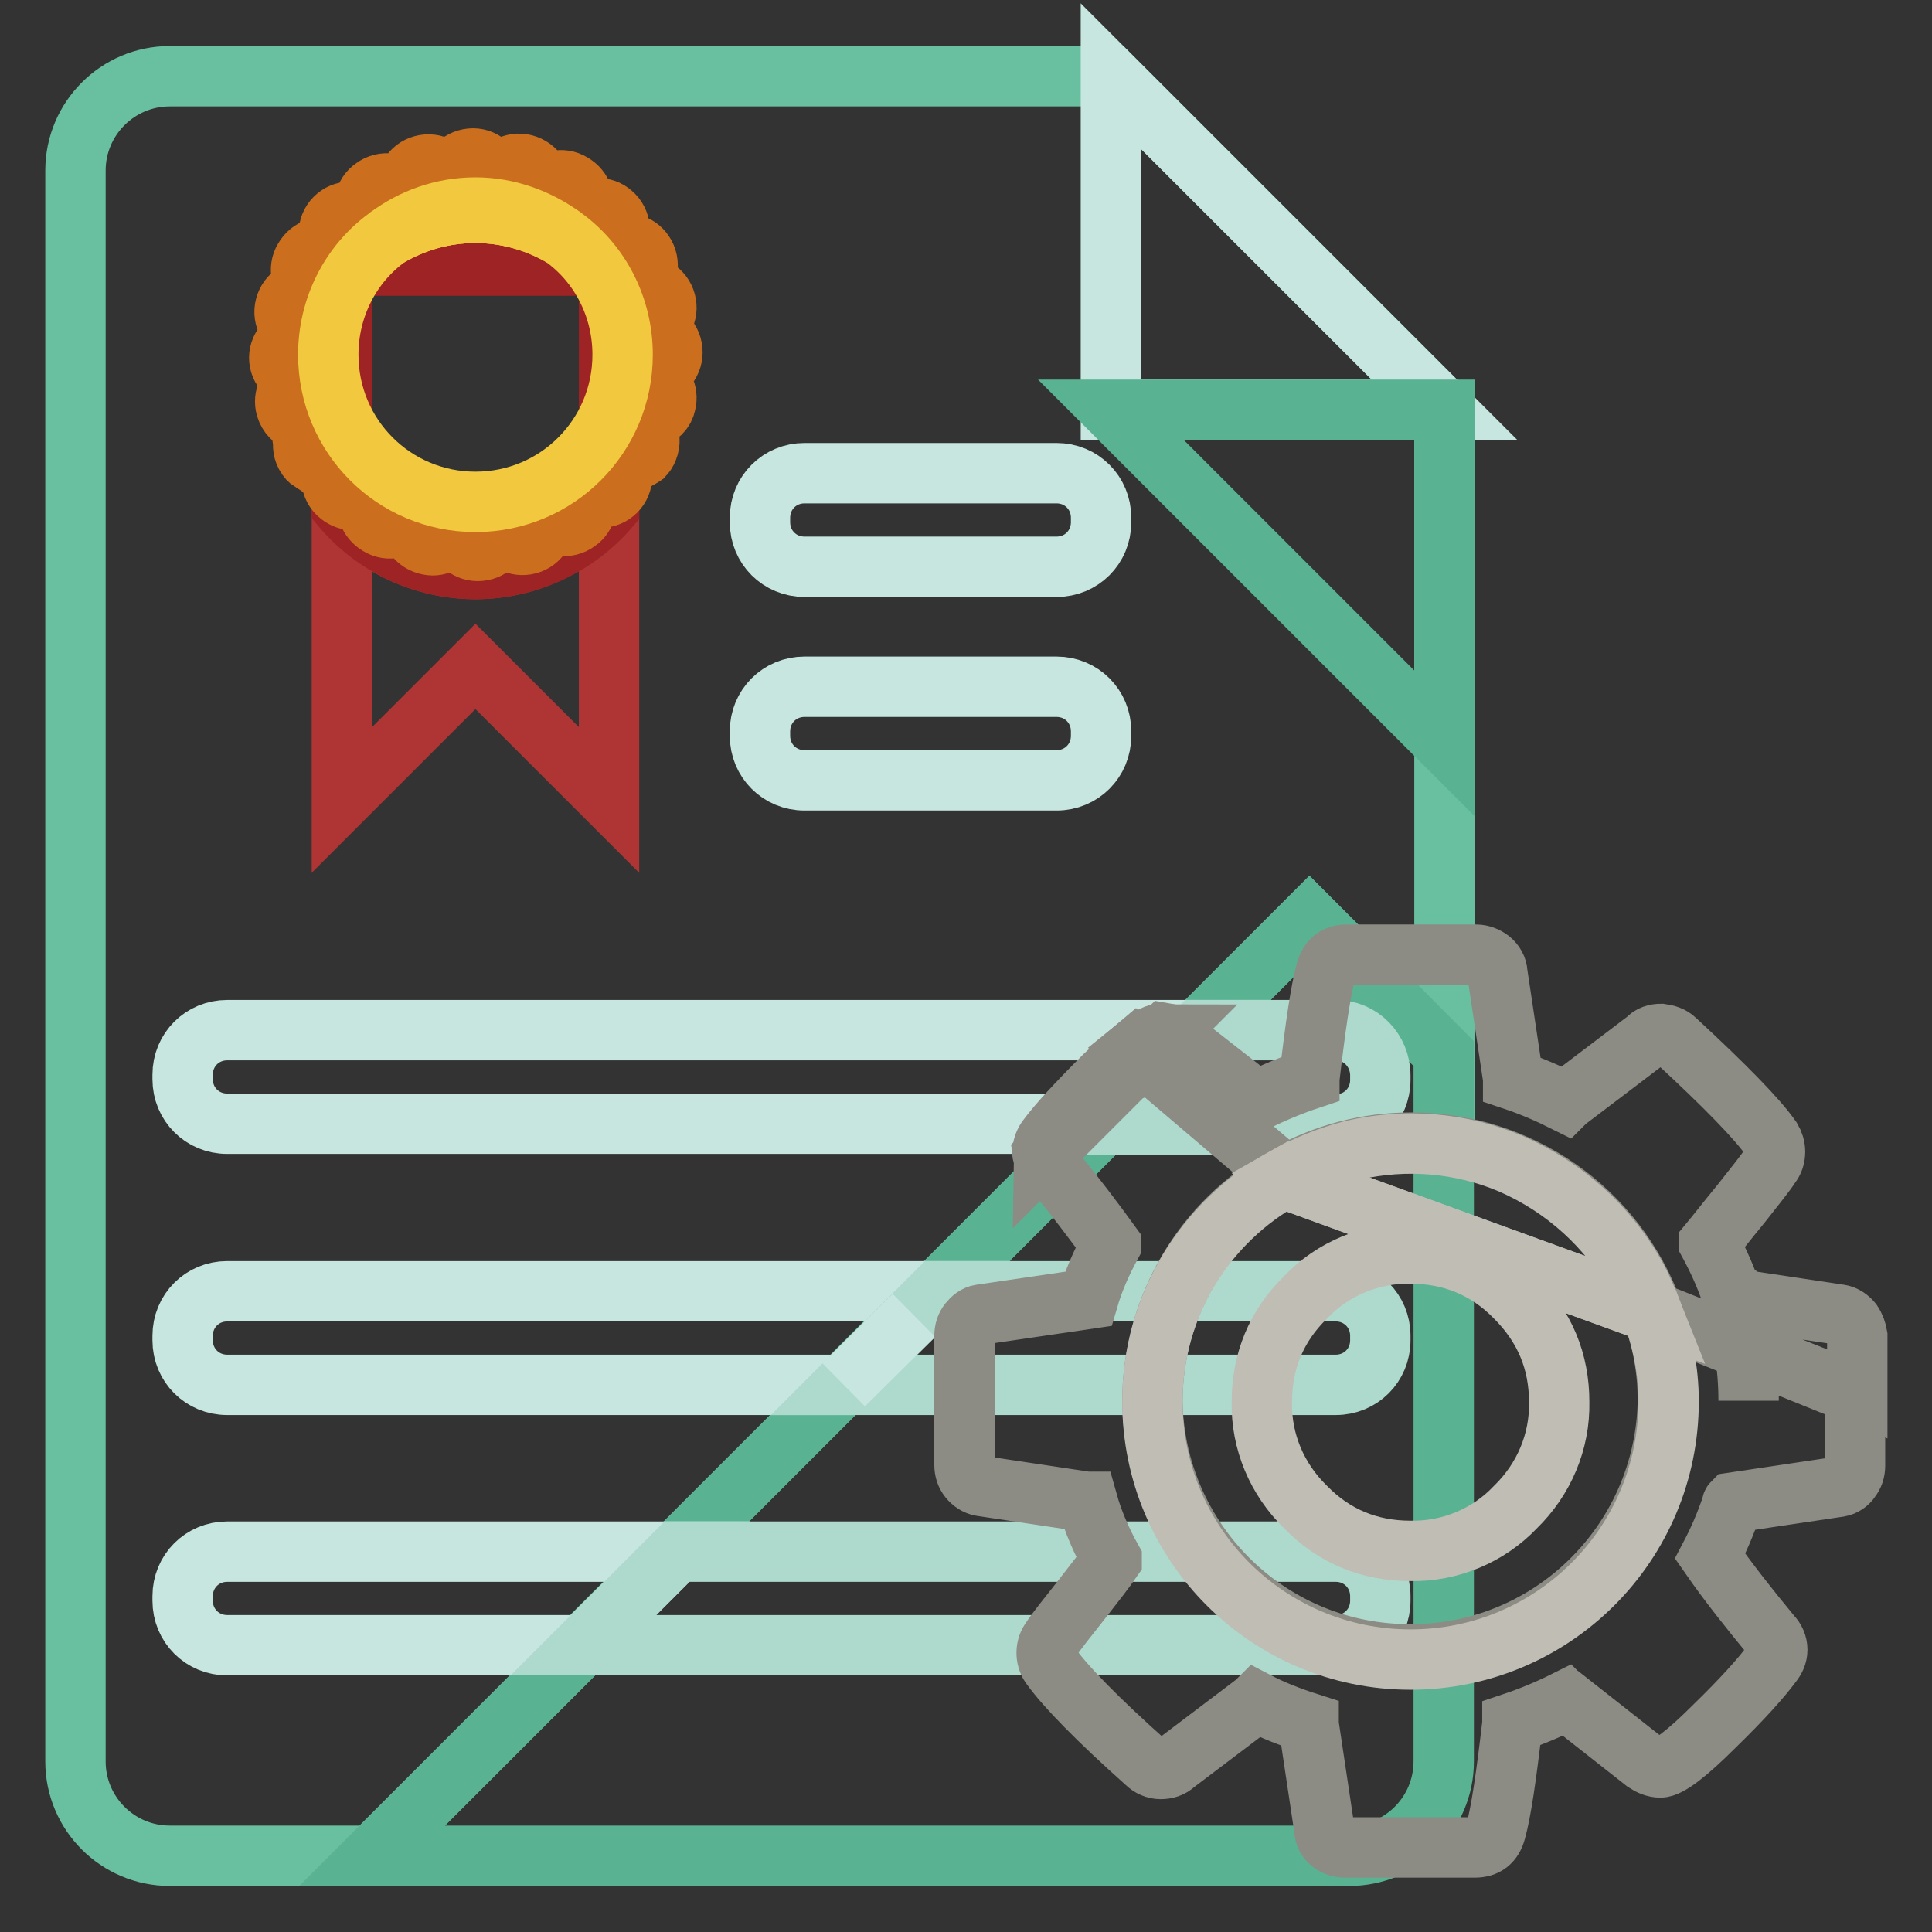 <?xml version="1.0" encoding="utf-8"?>
<!-- Svg Vector Icons : http://www.onlinewebfonts.com/icon -->
<!DOCTYPE svg PUBLIC "-//W3C//DTD SVG 1.1//EN" "http://www.w3.org/Graphics/SVG/1.1/DTD/svg11.dtd">
<svg version="1.1" xmlns="http://www.w3.org/2000/svg" xmlns:xlink="http://www.w3.org/1999/xlink" x="0px" y="0px" viewBox="0 0 256 256" enable-background="new 0 0 256 256" xml:space="preserve">
<rect x="0" y="0" width="256" height="256" fill="#333333" stroke="none"/>
<g> <path stroke-width="8" fill-opacity="0" stroke="#69c0a0"  d="M147.2,10.1H22.5c-6.9,0-12.5,5.6-12.5,12.5v210.8c0,6.9,5.6,12.5,12.5,12.5h26.8l9.9-9.9l114.3-114.3 l17.9,17.9V54.3L147.2,10.1z"/> <path stroke-width="8" fill-opacity="0" stroke="#59b393"  d="M173.5,121.7L59.2,236l-9.9,9.9h129.5c6.9,0,12.5-5.6,12.5-12.5v-93.8L173.5,121.7z"/> <path stroke-width="8" fill-opacity="0" stroke="#c8e6e0"  d="M147.2,10.1v44.2h44.2L147.2,10.1z"/> <path stroke-width="8" fill-opacity="0" stroke="#59b393"  d="M191.4,98.5V54.3h-44.2L191.4,98.5z"/> <path stroke-width="8" fill-opacity="0" stroke="#c8e6e0"  d="M145.9,69.2c0,3.3-2.6,5.9-5.9,5.9h-33.4c-3.3,0-5.9-2.6-5.9-5.9l0,0v-0.6c0-3.3,2.6-5.9,5.9-5.9l0,0H140 c3.3,0,5.9,2.6,5.9,5.9V69.2z M145.9,97.5c0,3.3-2.6,5.9-5.9,5.9h-33.4c-3.3,0-5.9-2.6-5.9-5.9l0,0v-0.6c0-3.3,2.6-5.9,5.9-5.9l0,0 H140c3.3,0,5.9,2.6,5.9,5.9V97.5z M30.1,136.5c-3.3,0-5.9,2.6-5.9,5.9v0.6c0,3.3,2.6,5.9,5.9,5.9h116.3l12.4-12.4L30.1,136.5 L30.1,136.5z"/> <path stroke-width="8" fill-opacity="0" stroke="#aedacd"  d="M177,136.5h-18.3L146.3,149H177c3.3,0,5.9-2.6,5.9-5.9v-0.6C182.9,139.2,180.3,136.5,177,136.5L177,136.5z" /> <path stroke-width="8" fill-opacity="0" stroke="#c8e6e0"  d="M30.1,171.1c-3.3,0-5.9,2.6-5.9,5.9v0.6c0,3.3,2.6,5.9,5.9,5.9h81.7l9.3-9.2l3.2-3.2L30.1,171.1L30.1,171.1 z M124.2,171.1l-3.2,3.2L124.2,171.1z"/> <path stroke-width="8" fill-opacity="0" stroke="#aedacd"  d="M177,171.1h-52.8l-3.2,3.2l-9.2,9.2H177c3.3,0,5.9-2.6,5.9-5.9V177C182.9,173.7,180.3,171.1,177,171.1 L177,171.1z"/> <path stroke-width="8" fill-opacity="0" stroke="#c8e6e0"  d="M111.8,183.5L111.8,183.5l9.3-9.2L111.8,183.5z M89.7,205.6H30.1c-3.3,0-5.9,2.6-5.9,5.9v0.6 c0,3.3,2.6,5.9,5.9,5.9h47.2L89.7,205.6L89.7,205.6z"/> <path stroke-width="8" fill-opacity="0" stroke="#aedacd"  d="M177,205.6H89.7L77.3,218H177c3.3,0,5.9-2.6,5.9-5.9v-0.6C182.9,208.2,180.3,205.6,177,205.6L177,205.6z"/> <path stroke-width="8" fill-opacity="0" stroke="#ae3534"  d="M80.7,35.2h-0.9c0.3,0.3,0.6,0.8,0.9,1.1V35.2z M45.3,35.2v1.1c0.3-0.4,0.6-0.8,0.9-1.1H45.3z M63,75.4 c-6.8,0-13.3-3-17.7-8.1V106L63,88.3L80.7,106V67.2C76.2,72.4,69.8,75.4,63,75.4z"/> <path stroke-width="8" fill-opacity="0" stroke="#9d2324"  d="M63,75.4c6.8,0,13.3-3,17.7-8.1V36.3c-0.3-0.4-0.6-0.8-0.9-1.1H46.2c-0.3,0.3-0.6,0.8-0.9,1.1v30.9 C49.7,72.4,56.2,75.4,63,75.4z"/> <path stroke-width="8" fill-opacity="0" stroke="#cb6f1e"  d="M63,28.2c12.2,0,22.1,9.3,23.3,21.2c0.1-0.8,0.2-1.6,0.2-2.4C86.6,34,76,23.4,63,23.4S39.4,34,39.4,47 c0,0.8,0.2,1.6,0.2,2.4C40.9,37.5,50.8,28.2,63,28.2z"/> <path stroke-width="8" fill-opacity="0" stroke="#cb6f1e"  d="M63,70.6c12.2,0,22.1-9.3,23.3-21.2C85.1,37.5,75.2,28.2,63,28.2s-22.1,9.3-23.3,21.2 C40.9,61.3,50.8,70.6,63,70.6z"/> <path stroke-width="8" fill-opacity="0" stroke="#cb6f1e"  d="M63,28.2c12.3,0,22.3,9.4,23.4,21.4c1.5-0.1,2.7-1.4,2.7-2.9c0-1.6-1.2-2.9-2.8-2.9l0-0.3 c1.5-0.5,2.3-2,1.9-3.5c-0.4-1.5-1.9-2.4-3.4-2.1c0-0.1-0.1-0.2-0.2-0.3c1.3-0.9,1.6-2.8,0.7-4.1c-0.8-1.2-2.4-1.6-3.7-0.9 l-0.2-0.2c1.1-1.2,0.9-3.1-0.3-4.1c-1.1-1-2.8-0.9-3.9,0L77,28.1c0.7-1.4,0.2-3-1.2-3.8c-1.3-0.8-3-0.4-3.9,0.9 c-0.1,0-0.2-0.1-0.3-0.1c0.3-1.5-0.6-2.9-2.1-3.3c-1.5-0.4-3.1,0.5-3.6,2l-0.3,0c-0.1-1.5-1.4-2.8-2.9-2.8c-1.6,0-2.9,1.2-2.9,2.8 c-0.1,0-0.2,0-0.3,0c-0.5-1.5-2-2.3-3.5-1.9c-1.5,0.4-2.4,1.9-2.1,3.4c-0.1,0-0.2,0.1-0.3,0.2c-0.9-1.3-2.8-1.6-4.1-0.6 c-1.2,0.8-1.5,2.4-0.9,3.7l-0.2,0.2c-1.2-1-2.9-1-4,0.1c-1.1,1.1-1.1,2.9-0.1,4c-0.1,0.1-0.1,0.2-0.2,0.2c-1.4-0.7-3-0.2-3.8,1.2 c-0.8,1.3-0.4,3,0.9,3.9c0,0.1-0.1,0.2-0.1,0.3c-1.5-0.3-2.9,0.6-3.3,2.1c-0.4,1.5,0.5,3.1,2,3.6l0,0.3c-1.5,0.1-2.8,1.4-2.8,2.9 c0,1.5,1.2,2.7,2.7,2.9C40.4,37.9,50.5,28.2,63,28.2z M39.5,50.6c-1.3,0.6-2,2-1.6,3.4c0.3,1,1,1.7,2,2c-0.3-1.4-0.4-2.8-0.4-4.2 C39.4,51.4,39.5,51,39.5,50.6z M40.5,60.3c0.2,0.4,0.5,0.7,0.8,0.9c-0.4-1-0.8-2.1-1-3.2C40.1,58.7,40.1,59.6,40.5,60.3L40.5,60.3z  M85.7,59.8c0.4-0.8,0.5-1.7,0.1-2.5c-0.3,1.2-0.6,2.3-1.1,3.4C85.2,60.5,85.5,60.2,85.7,59.8z M86.4,50c0,0.6,0.2,1.2,0.2,1.8 c0,1.3-0.2,2.5-0.4,3.7c1-0.3,1.8-1,2-2C88.6,52,87.8,50.5,86.4,50z"/> <path stroke-width="8" fill-opacity="0" stroke="#cb6f1e"  d="M86.4,50c0,0-0.1,0-0.1-0.1l0-0.3l0,0c-1.1-12-11.1-21.4-23.4-21.4c-12.5,0-22.6,9.7-23.4,22 c0,0,0.1,0,0.2,0l0,0.3c-0.1,0-0.2,0.1-0.2,0.1c0,0.4-0.1,0.8-0.1,1.2c0,1.4,0.2,2.8,0.4,4.2c0.5,0.2,0.9,0.2,1.4,0.1 c0.1,0.1,0.1,0.2,0.2,0.3c-0.5,0.4-0.9,0.9-1.1,1.5c0.3,1.1,0.6,2.2,1,3.2c0.9,0.7,2.1,0.7,3.1,0.2l0.2,0.2c-1,1.2-0.9,3.1,0.4,4.1 c1.1,0.9,2.7,0.9,3.8,0c0.1,0.1,0.2,0.1,0.2,0.2c-0.7,1.4-0.2,3,1.2,3.8c1.3,0.8,3,0.4,3.9-0.9c0.1,0,0.2,0.1,0.3,0.1 c-0.3,1.6,0.8,3.1,2.4,3.4c1.4,0.3,2.8-0.6,3.3-2l0.3,0c0.1,1.5,1.3,2.8,2.9,2.8c1.6,0,2.9-1.2,2.9-2.8l0.3,0 c0.5,1.5,2,2.3,3.5,1.9c1.5-0.4,2.4-1.9,2.1-3.4c0.1,0,0.2-0.1,0.3-0.2c0.9,1.3,2.8,1.6,4.1,0.6c1.2-0.8,1.5-2.4,0.9-3.7l0.2-0.2 c1.2,1,2.9,1,4-0.1c1.1-1.1,1.1-2.9,0.1-4c0.1-0.1,0.1-0.2,0.2-0.2c0.9,0.4,2,0.4,2.9-0.2c0.4-1.1,0.8-2.3,1.1-3.4 c-0.2-0.6-0.6-1-1.1-1.4c0-0.1,0.1-0.2,0.1-0.3c0.4,0.1,0.9,0,1.3-0.1c0.2-1.2,0.4-2.4,0.4-3.7C86.6,51.2,86.4,50.6,86.4,50 L86.4,50z"/> <path stroke-width="8" fill-opacity="0" stroke="#f2c93e"  d="M74.6,31.4c-3.3-2.4-7.3-3.9-11.6-3.9c-4.4,0-8.4,1.5-11.6,3.9c3.4-2,7.4-3.2,11.6-3.2 C67.2,28.2,71.2,29.4,74.6,31.4z"/> <path stroke-width="8" fill-opacity="0" stroke="#f2c93e"  d="M43.5,47c0,10.8,8.7,19.5,19.5,19.5S82.5,57.8,82.5,47c0-6.2-2.9-12-7.9-15.6c-3.4-2-7.4-3.2-11.6-3.2 c-4.3,0-8.2,1.2-11.6,3.2C46.4,35,43.5,40.8,43.5,47z"/> <path stroke-width="8" fill-opacity="0" stroke="#f8fcfe"  d="M213,207.7L213,207.7z"/> <path stroke-width="8" fill-opacity="0" stroke="#8c8b84"  d="M150.3,139c-1.3,1.1-2.6,2.3-3.9,3.5c-3.7,3.7-6.2,6.4-7.6,8.3c-0.4,0.5-0.6,1.1-0.7,1.8 c0,0.2,0.1,0.4,0.1,0.5l13.1-13.1L150.3,139L150.3,139z M231.2,178.8c0.3,2.2,0.5,4.4,0.5,6.6l0,0.2 C231.7,183.3,231.5,181,231.2,178.8l-11.8-4.7l-0.5-0.2c1.4,3.7,2.1,7.6,2.1,11.8c-0.4,18.9-15.9,33.9-34.8,33.5 c-18.4-0.3-33.2-15.2-33.5-33.5c0-12.4,6.7-23.8,17.5-29.8l-18.8-16l-13.1,13.1c0.1,0.5,0.3,0.9,0.7,1.3c3.4,4.1,6.1,7.7,8.2,10.6 l0,0.1c-1.3,2.4-2.3,4.7-3,7.1l0,0l-14.3,2.1c-0.6,0.1-1.1,0.5-1.5,1c-0.4,0.5-0.6,1.1-0.6,1.8v17.1c0,0.7,0.2,1.3,0.6,1.8 c0.4,0.5,1,0.9,1.6,1l14,2.1l0.1,0c0.7,2.5,1.8,5.1,3.2,7.6l0,0.1c-0.9,1.3-2.3,3.1-4.1,5.4c-1.8,2.3-3.2,4-3.9,5.1 c-0.8,1-0.8,2.5-0.1,3.5c2,2.8,6.2,7.1,12.7,12.9c0.5,0.5,1.2,0.8,1.9,0.8c0.7,0,1.4-0.2,1.9-0.7l10.7-8.1l0.1-0.1 c2.1,1.1,4.4,2,6.9,2.8l0,0.2l2.1,14c0,0.7,0.4,1.3,0.9,1.7c0.5,0.4,1.2,0.6,1.9,0.6h17.1c1.5,0,2.4-0.7,2.8-2.2 c0.7-2.5,1.4-7.3,2.2-14.2l0-0.1c2.4-0.8,4.8-1.8,7-2.9l0.1,0.1c0.1,0,0.1-0.1,0.2-0.1l10.3,8.1c0.6,0.4,1.3,0.7,2,0.7 c1.1,0,3.5-1.8,7.2-5.5c3.7-3.6,6.2-6.4,7.6-8.3c0.4-0.5,0.7-1.1,0.7-1.8c0-0.7-0.3-1.4-0.8-1.9c-2.8-3.4-5.6-6.9-8.1-10.5 c1-1.9,2-4.1,2.9-6.8l0,0c0-0.1,0-0.2,0.1-0.3l14.1-2.1c0.6-0.1,1.2-0.5,1.5-1c0.4-0.5,0.6-1.1,0.6-1.8v-9.5L231.2,178.8 L231.2,178.8z"/> <path stroke-width="8" fill-opacity="0" stroke="#8c8b84"  d="M153.7,137c-0.7,0-1.8,0.7-3.4,2l1.1,1l2.9-2.9C154,137.1,153.9,137,153.7,137L153.7,137z"/> <path stroke-width="8" fill-opacity="0" stroke="#8c8b84"  d="M230.7,159.5c1.8-2.3,3.2-4,3.9-5.1c0.4-0.5,0.6-1.1,0.6-1.8c0-0.6-0.2-1.2-0.5-1.7 c-1.8-2.6-6.1-7-12.7-13.1c-0.5-0.5-1.2-0.7-1.9-0.8c-0.7,0-1.4,0.2-1.8,0.7l-10.8,8.2l-0.1,0.1c-2.2-1.1-4.5-2.1-6.9-2.9l0-0.2 l-2.1-14c0-0.6-0.4-1.3-0.9-1.7c-0.5-0.4-1.2-0.7-1.9-0.7h-17.1c-1.5,0-2.4,0.7-2.8,2.2c-0.7,2.5-1.4,7.3-2.2,14.2l0,0.1 c-2.4,0.8-4.8,1.8-7,2.9l-0.1-0.1l-10.5-8.2c-0.4-0.3-0.9-0.6-1.5-0.7l-2.9,2.9l18.8,16c5.1-2.9,10.8-4.4,16.7-4.4 c14.3,0,27.1,8.9,32,22.4l0.5,0.2l11.8,4.7c-0.3-2.2-0.8-4.3-1.5-6.4l-0.1,0c-0.8-2.6-1.9-5.1-3.2-7.5l0-0.1 C227.5,163.5,228.8,161.8,230.7,159.5L230.7,159.5z"/> <path stroke-width="8" fill-opacity="0" stroke="#8c8b84"  d="M245.4,175.2c-0.4-0.5-1-0.9-1.6-1l-14-2.1c0.7,2.2,1.2,4.4,1.5,6.7l14.8,5.9V177 C246,176.4,245.8,175.8,245.4,175.2z"/> <path stroke-width="8" fill-opacity="0" stroke="#c0bdb4"  d="M200.2,154.2c-6.6-2.8-13.9-3.4-20.9-1.8c-3.1,0.8-6.2,2-9,3.6l0.5,0.4l48.1,17.5c-0.6-1.5-1.2-3-2-4.5 C213.2,162.6,207.3,157.3,200.2,154.2L200.2,154.2z"/> <path stroke-width="8" fill-opacity="0" stroke="#c0bdb4"  d="M218.9,173.9l-48.1-17.5l-0.5-0.4c-10.5,5.8-17.6,16.9-17.6,29.7c0,18.9,15.3,34.2,34.2,34.2 c18.9,0,34.2-15.3,34.2-34.2c0,0,0,0,0,0C221.1,181.6,220.3,177.6,218.9,173.9L218.9,173.9z M200.8,199.7 c-3.6,3.8-8.7,5.9-13.9,5.8c-5.4,0-10.1-1.9-13.9-5.8c-3.8-3.7-5.9-8.7-5.8-13.9c0-5.4,1.9-10.1,5.8-13.9c3.6-3.8,8.7-5.9,13.9-5.8 c5.4,0,10.1,1.9,13.9,5.8c3.9,3.9,5.8,8.5,5.8,13.9C206.7,191,204.6,196,200.8,199.7z"/></g>
</svg>